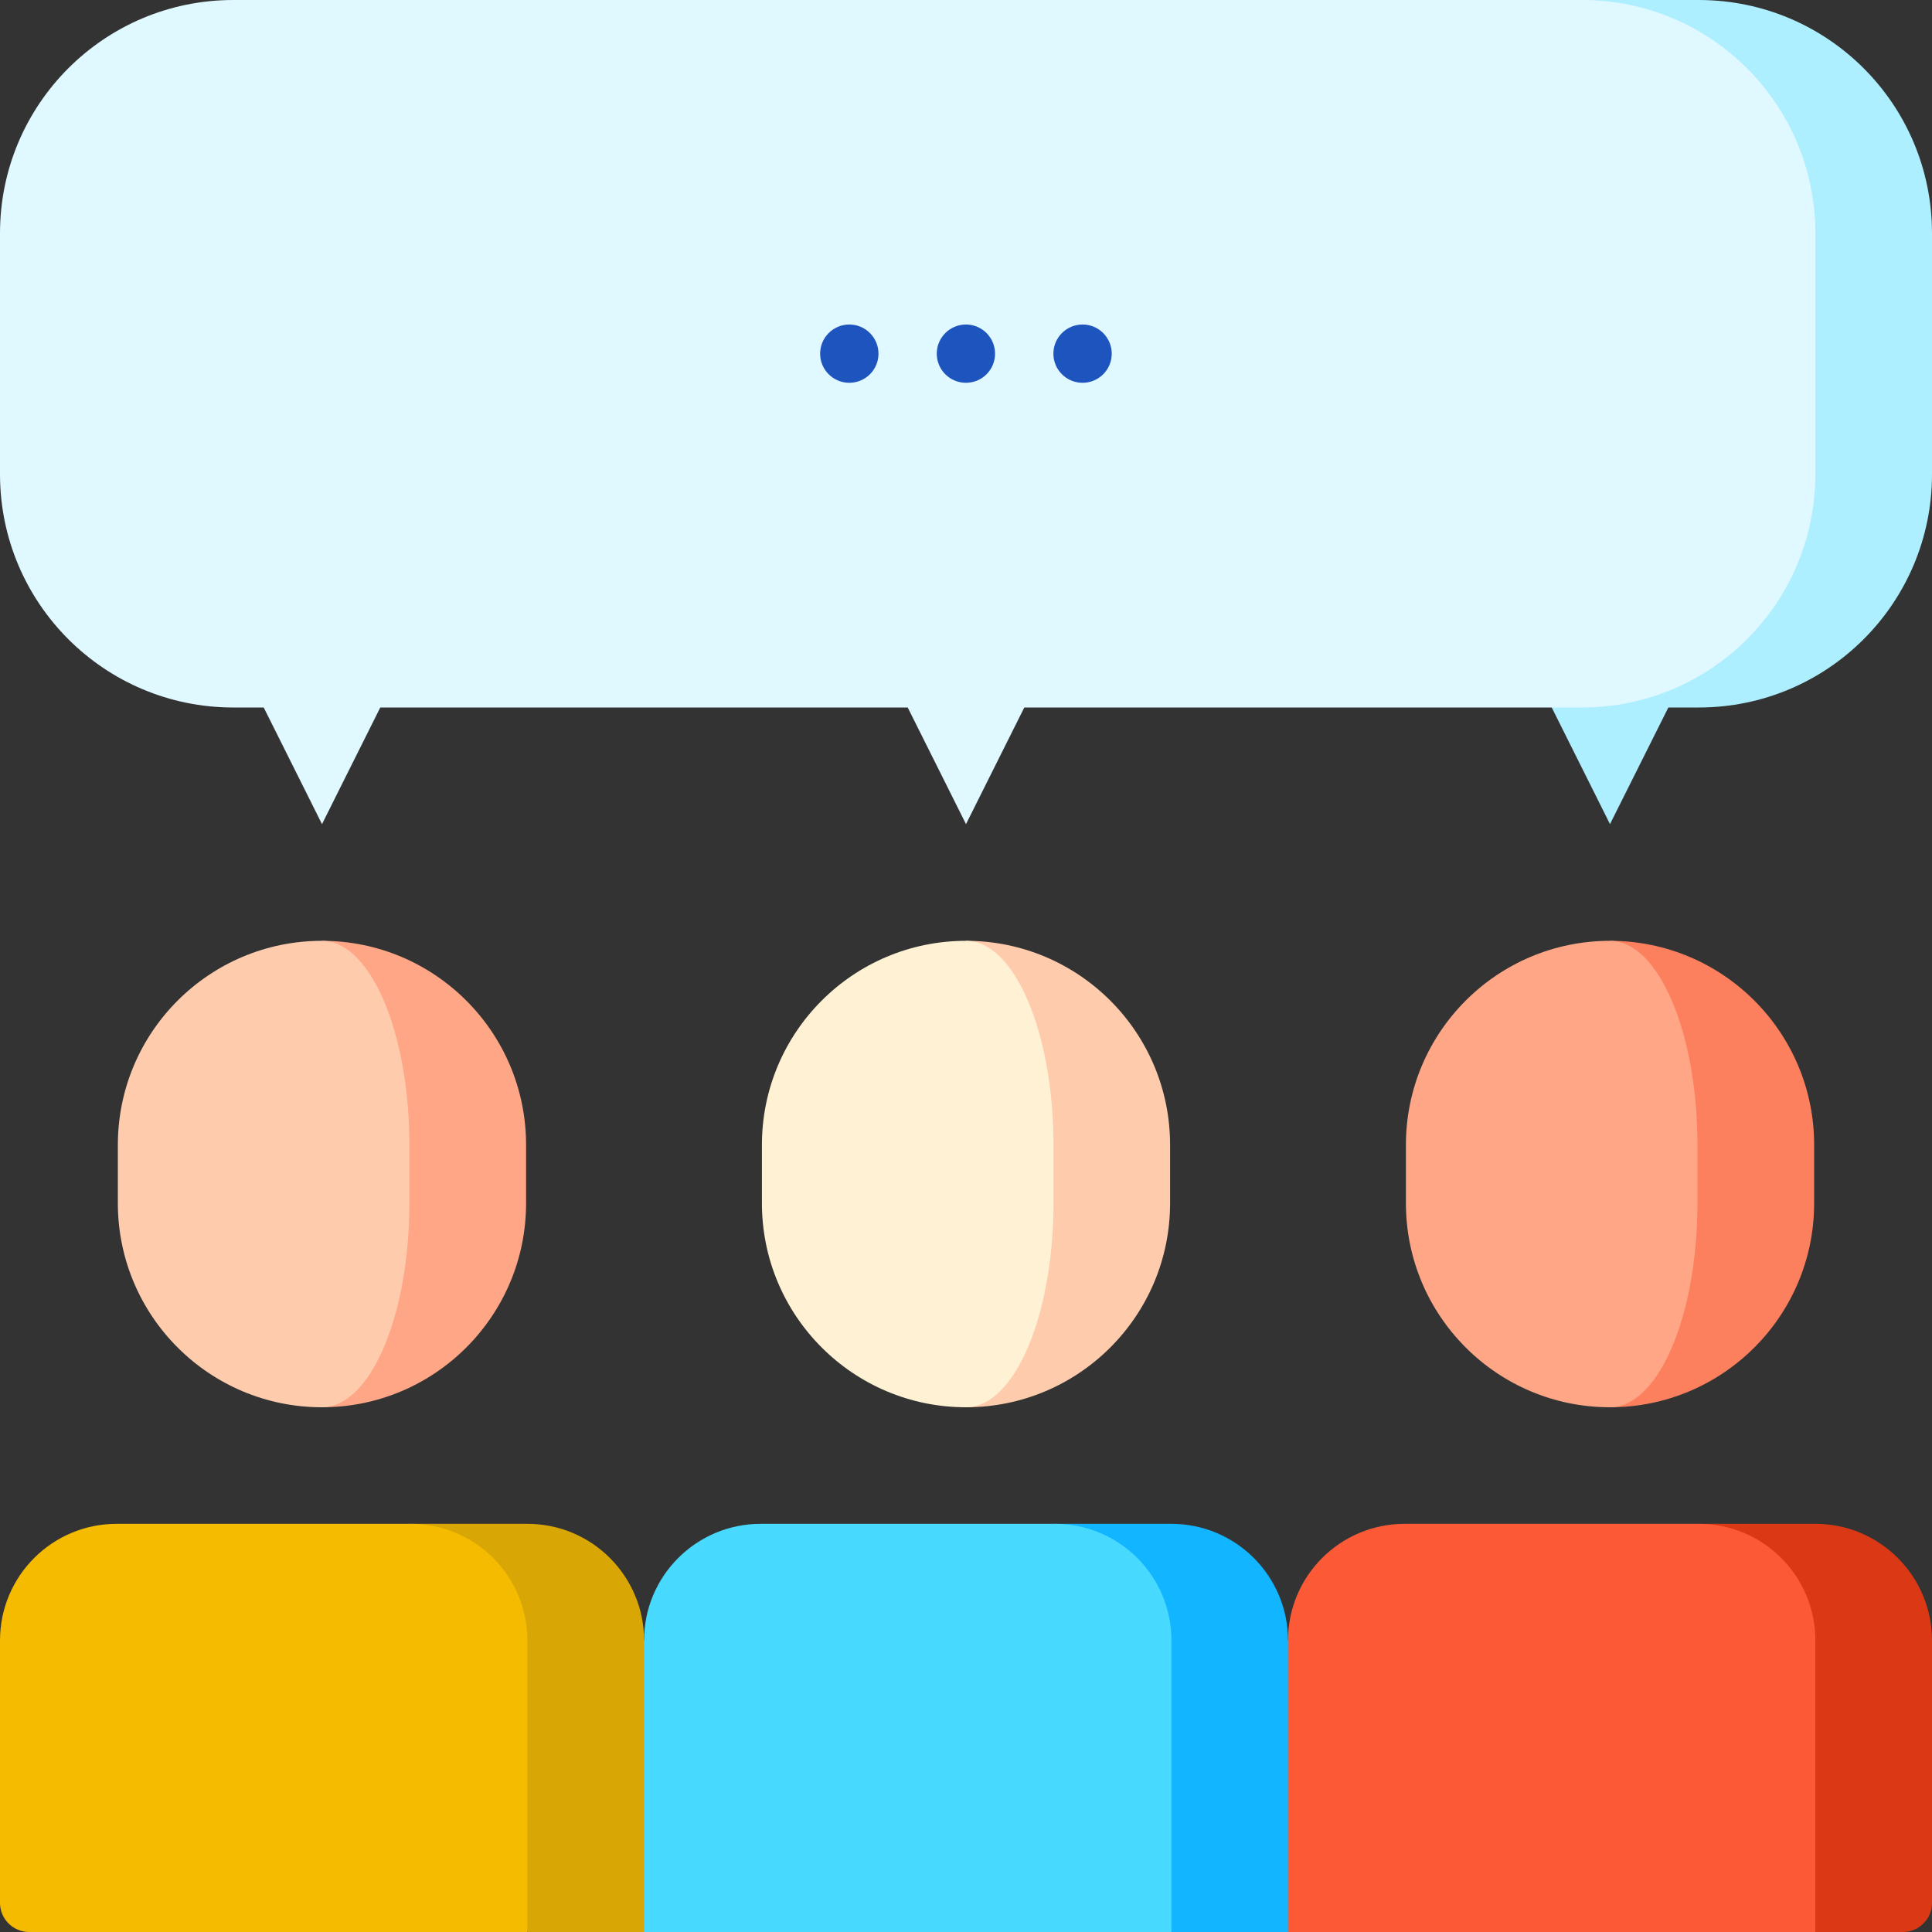 <?xml version="1.0" encoding="UTF-8"?> <svg xmlns="http://www.w3.org/2000/svg" width="30" height="30" viewBox="0 0 30 30" fill="none"><rect x="0" y="0" width="30" height="30" fill="#333333" stroke="none"/><path d="M8.19 23.662H6.379L8.19 30H13.622L10.001 25.473C10.001 24.472 9.19 23.662 8.19 23.662Z" fill="#D9A705"></path><path d="M6.378 23.662H1.811C0.811 23.662 0 24.473 0 25.473V29.547C0 29.797 0.203 30 0.453 30H8.189V25.473C8.189 24.473 7.378 23.662 6.378 23.662Z" fill="#F5BB00"></path><path d="M18.189 23.662H16.378L18.189 30H23.621L20 25.473C20 24.473 19.189 23.662 18.189 23.662Z" fill="#12B5FF"></path><path d="M16.379 23.662H11.812C10.812 23.662 10.001 24.472 10.001 25.473V30H18.19V25.473C18.19 24.472 17.379 23.662 16.379 23.662Z" fill="#48D9FF"></path><path d="M28.189 23.662H26.378L28.189 30H29.547C29.797 30 30 29.797 30 29.547V25.473C30 24.473 29.189 23.662 28.189 23.662Z" fill="#DB3916"></path><path d="M26.378 23.662H21.811C20.811 23.662 20 24.472 20 25.473V30H28.189V25.473C28.189 24.472 27.378 23.662 26.378 23.662Z" fill="#FC5A37"></path><path d="M26.378 0H24.567L24.095 10.986L25 12.797L25.906 10.986H26.378C28.379 10.986 30 9.364 30 7.364V3.622C30 1.621 28.379 0 26.378 0Z" fill="#ADEEFF"></path><path d="M28.189 7.364V3.622C28.189 1.621 26.567 0 24.567 0H3.622C1.621 0 0 1.621 0 3.622V7.364C0 9.364 1.621 10.986 3.622 10.986H4.095L5 12.797L5.905 10.986H14.095L15 12.797L15.905 10.986H24.567C26.567 10.986 28.189 9.364 28.189 7.364Z" fill="#E0F8FF"></path><path d="M25.001 14.609V21.852C26.751 21.852 28.17 20.433 28.17 18.683V17.778C28.17 16.028 26.751 14.609 25.001 14.609Z" fill="#FD805E"></path><path d="M25 14.609C23.25 14.609 21.831 16.028 21.831 17.778V18.683C21.831 20.433 23.25 21.852 25 21.852C25.75 21.852 26.358 20.433 26.358 18.683V17.778C26.358 16.028 25.75 14.609 25 14.609Z" fill="#FEA686"></path><path d="M15 14.609V21.852C16.75 21.852 18.169 20.433 18.169 18.683V17.778C18.169 16.028 16.75 14.609 15 14.609Z" fill="#FECCAD"></path><path d="M15 14.609C13.25 14.609 11.831 16.028 11.831 17.778V18.683C11.831 20.433 13.25 21.852 15 21.852C15.75 21.852 16.358 20.433 16.358 18.683V17.778C16.358 16.028 15.75 14.609 15 14.609Z" fill="#FFF2D4"></path><path d="M5 14.609V21.852C6.75 21.852 8.169 20.433 8.169 18.683V17.778C8.169 16.028 6.75 14.609 5 14.609Z" fill="#FEA686"></path><path d="M4.999 14.609C3.249 14.609 1.83 16.028 1.83 17.778V18.683C1.83 20.433 3.249 21.852 4.999 21.852C5.749 21.852 6.357 20.433 6.357 18.683V17.778C6.357 16.028 5.749 14.609 4.999 14.609Z" fill="#FECCAD"></path><path d="M14.999 5.944C15.249 5.944 15.451 5.742 15.451 5.492C15.451 5.242 15.249 5.039 14.999 5.039C14.749 5.039 14.546 5.242 14.546 5.492C14.546 5.742 14.749 5.944 14.999 5.944Z" fill="#1D54BD"></path><path d="M16.81 5.944C17.06 5.944 17.263 5.742 17.263 5.492C17.263 5.242 17.06 5.039 16.81 5.039C16.56 5.039 16.357 5.242 16.357 5.492C16.357 5.742 16.56 5.944 16.81 5.944Z" fill="#1D54BD"></path><path d="M13.188 5.944C13.438 5.944 13.641 5.742 13.641 5.492C13.641 5.242 13.438 5.039 13.188 5.039C12.938 5.039 12.735 5.242 12.735 5.492C12.735 5.742 12.938 5.944 13.188 5.944Z" fill="#1D54BD"></path></svg> 